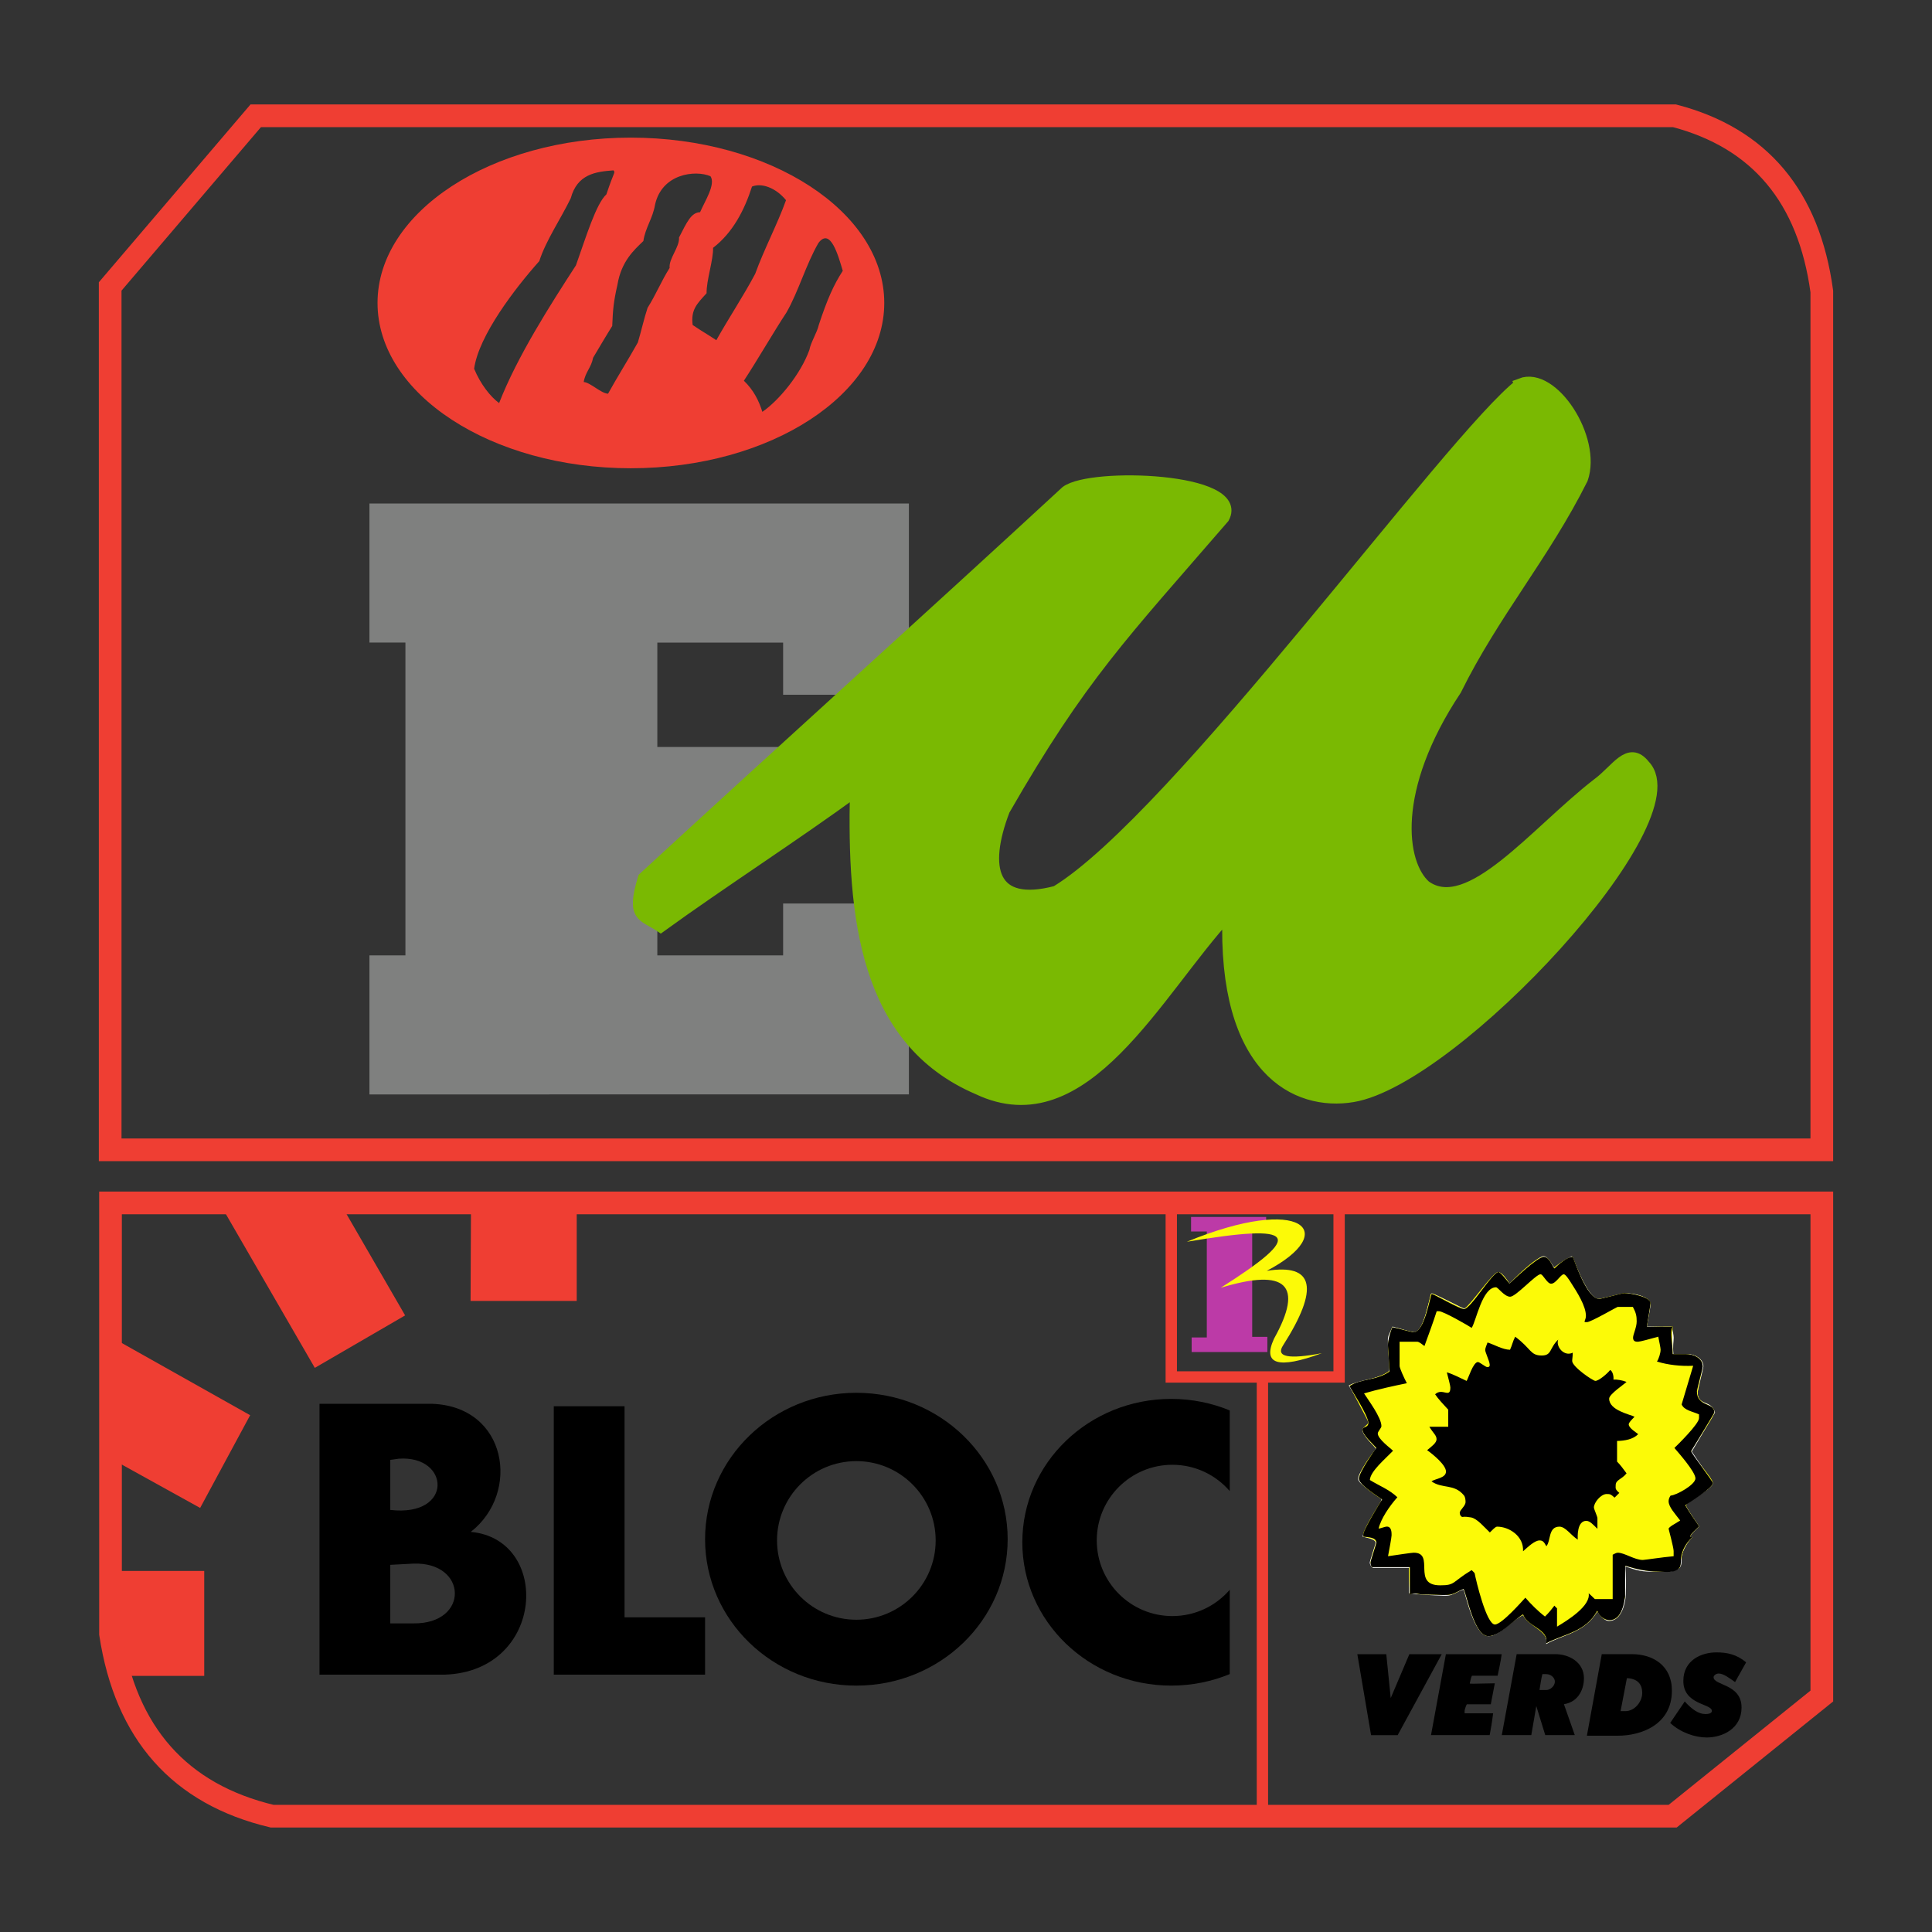 <?xml version="1.0" encoding="UTF-8" standalone="no"?> <svg xmlns:inkscape="http://www.inkscape.org/namespaces/inkscape" xmlns:sodipodi="http://sodipodi.sourceforge.net/DTD/sodipodi-0.dtd" xmlns="http://www.w3.org/2000/svg" xmlns:svg="http://www.w3.org/2000/svg" xmlns:rdf="http://www.w3.org/1999/02/22-rdf-syntax-ns#" xmlns:cc="http://creativecommons.org/ns#" xmlns:dc="http://purl.org/dc/elements/1.1/" width="500" height="500" viewBox="0 0 132.292 132.292" version="1.1" id="svg8" inkscape:version="1.2.2 (732a01da63, 2022-12-09)" sodipodi:docname="Compromís pel País Valencià (color).svg"><rect x="0" y="0" width="132.292" height="132.292" fill="#333333" stroke="none"/><defs id="defs2"><clipPath id="clipPath3482"><path inkscape:connector-curvature="0" id="path3480" d="m 0.475,1.422 h 594.06 v 840.18 h -594.06 z"></path></clipPath><clipPath id="clipPath3670"><path inkscape:connector-curvature="0" id="path3668" d="m 43.963,651.409 c 0,1.207 0.978,2.185 2.184,2.185 h 7.866 c 1.207,0 2.185,-0.978 2.185,-2.185 v -7.866 c 0,-1.206 -0.978,-2.185 -2.185,-2.185 h -7.866 c -1.206,0 -2.184,0.979 -2.184,2.185 v 7.866"></path></clipPath><clipPath id="clipPath3684"><path inkscape:connector-curvature="0" id="path3682" d="m 43.963,494.642 c 0,1.207 0.978,2.185 2.184,2.185 h 7.866 c 1.207,0 2.185,-0.978 2.185,-2.185 v -7.866 c 0,-1.207 -0.978,-2.185 -2.185,-2.185 h -7.866 c -1.206,0 -2.184,0.978 -2.184,2.185 v 7.866"></path></clipPath><clipPath id="clipPath3698"><path inkscape:connector-curvature="0" id="path3696" d="m 43.963,399.044 c 0,1.207 0.978,2.185 2.184,2.185 h 7.866 c 1.207,0 2.185,-0.978 2.185,-2.185 v -7.866 c 0,-1.207 -0.978,-2.185 -2.185,-2.185 h -7.866 c -1.206,0 -2.184,0.978 -2.184,2.185 v 7.866"></path></clipPath><clipPath id="clipPath3712"><path inkscape:connector-curvature="0" id="path3710" d="m 43.963,327.147 c 0,1.207 0.978,2.185 2.184,2.185 h 7.866 c 1.207,0 2.185,-0.978 2.185,-2.185 v -7.867 c 0,-1.206 -0.978,-2.184 -2.185,-2.184 h -7.866 c -1.206,0 -2.184,0.978 -2.184,2.184 v 7.867"></path></clipPath><clipPath id="clipPath3726"><path inkscape:connector-curvature="0" id="path3724" d="m 43.963,255.663 c 0,1.207 0.978,2.185 2.184,2.185 h 7.866 c 1.207,0 2.185,-0.978 2.185,-2.185 v -7.866 c 0,-1.207 -0.978,-2.185 -2.185,-2.185 h -7.866 c -1.206,0 -2.184,0.978 -2.184,2.185 v 7.866"></path></clipPath><clipPath id="clipPath3740"><path inkscape:connector-curvature="0" id="path3738" d="m 43.963,183.766 c 0,1.207 0.978,2.185 2.184,2.185 h 7.866 c 1.207,0 2.185,-0.978 2.185,-2.185 V 175.9 c 0,-1.207 -0.978,-2.185 -2.185,-2.185 h -7.866 c -1.206,0 -2.184,0.978 -2.184,2.185 v 7.866"></path></clipPath><clipPath id="clipPath3754"><path inkscape:connector-curvature="0" id="path3752" d="m 43.963,135.278 c 0,1.206 0.978,2.184 2.184,2.184 h 7.866 c 1.207,0 2.185,-0.978 2.185,-2.184 v -7.867 c 0,-1.207 -0.978,-2.184 -2.185,-2.184 h -7.866 c -1.206,0 -2.184,0.977 -2.184,2.184 v 7.867"></path></clipPath><clipPath id="clipPath3768"><path inkscape:connector-curvature="0" id="path3766" d="m 319.877,602.593 c 0,1.207 0.978,2.185 2.184,2.185 h 7.867 c 1.206,0 2.184,-0.978 2.184,-2.185 v -7.866 c 0,-1.207 -0.978,-2.185 -2.184,-2.185 h -7.867 c -1.206,0 -2.184,0.978 -2.184,2.185 v 7.866"></path></clipPath><clipPath id="clipPath3782"><path inkscape:connector-curvature="0" id="path3780" d="m 319.877,519.405 c 0,1.207 0.978,2.185 2.184,2.185 h 7.867 c 1.206,0 2.184,-0.978 2.184,-2.185 v -7.866 c 0,-1.207 -0.978,-2.185 -2.184,-2.185 h -7.867 c -1.206,0 -2.184,0.978 -2.184,2.185 v 7.866"></path></clipPath><clipPath id="clipPath3796"><path inkscape:connector-curvature="0" id="path3794" d="m 319.877,446.983 c 0,1.206 0.978,2.184 2.184,2.184 h 7.867 c 1.206,0 2.184,-0.978 2.184,-2.184 v -7.867 c 0,-1.206 -0.978,-2.184 -2.184,-2.184 h -7.867 c -1.206,0 -2.184,0.978 -2.184,2.184 v 7.867"></path></clipPath><clipPath id="clipPath3810"><path inkscape:connector-curvature="0" id="path3808" d="m 319.877,399.492 c 0,1.207 0.978,2.185 2.184,2.185 h 7.867 c 1.206,0 2.184,-0.978 2.184,-2.185 v -7.867 c 0,-1.206 -0.978,-2.184 -2.184,-2.184 h -7.867 c -1.206,0 -2.184,0.978 -2.184,2.184 v 7.867"></path></clipPath><clipPath id="clipPath3824"><path inkscape:connector-curvature="0" id="path3822" d="m 319.877,327.595 c 0,1.207 0.978,2.185 2.184,2.185 h 7.867 c 1.206,0 2.184,-0.978 2.184,-2.185 v -7.866 c 0,-1.207 -0.978,-2.185 -2.184,-2.185 h -7.867 c -1.206,0 -2.184,0.978 -2.184,2.185 v 7.866"></path></clipPath><clipPath id="clipPath3838"><path inkscape:connector-curvature="0" id="path3836" d="m 319.877,267.131 c 0,1.207 0.978,2.185 2.184,2.185 h 7.867 c 1.206,0 2.184,-0.978 2.184,-2.185 v -7.866 c 0,-1.207 -0.978,-2.185 -2.184,-2.185 h -7.867 c -1.206,0 -2.184,0.978 -2.184,2.185 v 7.866"></path></clipPath><clipPath id="clipPath3852"><path inkscape:connector-curvature="0" id="path3850" d="m 319.877,219.37 c 0,1.207 0.978,2.184 2.184,2.184 h 7.867 c 1.206,0 2.184,-0.977 2.184,-2.184 v -7.867 c 0,-1.206 -0.978,-2.184 -2.184,-2.184 h -7.867 c -1.206,0 -2.184,0.978 -2.184,2.184 v 7.867"></path></clipPath><clipPath id="clipPath3866"><path inkscape:connector-curvature="0" id="path3864" d="m 319.877,160.175 c 0,1.207 0.978,2.185 2.184,2.185 h 7.867 c 1.206,0 2.184,-0.978 2.184,-2.185 v -7.867 c 0,-1.206 -0.978,-2.184 -2.184,-2.184 h -7.867 c -1.206,0 -2.184,0.978 -2.184,2.184 v 7.867"></path></clipPath><clipPath id="clipPath3938"><path inkscape:connector-curvature="0" id="path3936" d="m 42.917,766.122 h 75.326 v -21.705 l -6.566,-5.289 H 50.03 c -4.074,0.972 -6.445,3.648 -7.113,8.025 v 18.969"></path></clipPath><clipPath id="clipPath3968"><path inkscape:connector-curvature="0" id="path3966" d="m 42.902,578.9 c 0,1.206 0.978,2.185 2.184,2.185 h 7.866 c 1.207,0 2.185,-0.979 2.185,-2.185 v -7.867 c 0,-1.206 -0.978,-2.184 -2.185,-2.184 h -7.866 c -1.206,0 -2.184,0.978 -2.184,2.184 v 7.867"></path></clipPath></defs><g inkscape:label="Layer 1" inkscape:groupmode="layer" id="layer1" transform="translate(1.771,-268.771)"><path d="M 5.773,347.504 H 122.976 v -58.774 c -0.885,-6.489 -4.247,-10.499 -10.087,-12.03 H 15.74 l -9.967,11.686 z" style="fill:none;stroke:#ef3e33;stroke-width:1.553;stroke-linecap:butt;stroke-linejoin:miter;stroke-miterlimit:3.864;stroke-dasharray:none;stroke-opacity:1" id="path3902" inkscape:connector-curvature="0"></path><path d="m 23.526,303.249 v 9.522 h 2.464 v 21.418 h -2.464 v 9.521 H 60.465 v -13.072 h -8.612 v 3.552 h -8.614 v -6.143 l 8.614,-2.44 v -5.688 h -8.614 v -7.147 h 8.614 v 3.573 h 8.612 V 303.249 H 23.526" style="fill:#7f807f;fill-opacity:1;fill-rule:nonzero;stroke:none;stroke-width:1.556" id="path3904" inkscape:connector-curvature="0" sodipodi:nodetypes="ccccccccccccccccccccc"></path><path d="m 102.365,295.073 c -4.773,3.684 -23.553,29.719 -31.812,34.756 -4.434,1.17 -5.106,-1.598 -3.573,-5.593 5.274,-9.183 8.136,-12.045 15.028,-20.02 1.465,-2.685 -9.057,-3.063 -10.767,-1.777 -9.323,8.612 -19.558,17.823 -28.926,26.457 -0.843,2.73 -0.022,2.508 1.154,3.307 4.107,-2.974 9.303,-6.325 13.365,-9.3 -0.199,8.567 0.599,17.09 8.369,20.419 7.282,3.463 12.232,-6.68 17.139,-11.986 -0.378,10.655 4.633,13.153 8.523,12.497 6.951,-1.171 23.509,-18.954 19.957,-22.639 -1.064,-1.353 -1.887,0.311 -3.195,1.266 -4.241,3.284 -8.791,9.166 -11.811,6.991 -1.731,-1.532 -2.442,-6.636 2.086,-13.45 2.598,-5.261 6.039,-9.211 8.659,-14.449 0.954,-2.752 -2.021,-7.326 -4.197,-6.481 z" style="fill:#7ab902;fill-opacity:1;fill-rule:nonzero;stroke:#7ab902;stroke-width:0.811;stroke-linecap:butt;stroke-linejoin:miter;stroke-miterlimit:3.864;stroke-dasharray:none;stroke-opacity:1" id="path3906" inkscape:connector-curvature="0"></path><path d="m 49.166,294.841 c 0.666,0.644 1.021,1.353 1.265,2.131 1.133,-0.778 2.62,-2.576 3.219,-4.239 0.09,-0.512 0.534,-1.199 0.644,-1.71 0.577,-1.753 1.022,-2.752 1.643,-3.707 -0.311,-1.042 -0.843,-2.996 -1.665,-1.909 -0.843,1.442 -1.377,3.352 -2.198,4.773 -0.865,1.31 -1.976,3.24 -2.908,4.661 z m -16.761,1.531 c 1.243,-3.195 3.506,-6.725 5.261,-9.432 0.688,-1.932 1.377,-4.217 2.086,-4.861 0.534,-1.619 0.622,-1.442 0.488,-1.643 -1.243,0.089 -2.486,0.266 -2.929,1.909 -0.689,1.422 -1.71,2.908 -2.155,4.306 -1.665,1.865 -4.15,5.106 -4.462,7.369 0.443,1.066 1.111,1.909 1.71,2.352 z m 5.793,-1.442 c 0.445,0.022 1.178,0.776 1.666,0.8 0.599,-1.087 1.42,-2.397 2.041,-3.508 0.222,-0.731 0.423,-1.643 0.667,-2.374 0.577,-0.91 0.932,-1.82 1.509,-2.73 -0.067,-0.644 0.688,-1.42 0.644,-2.086 0.555,-1.089 0.843,-1.71 1.442,-1.731 0.311,-0.733 1.089,-1.909 0.711,-2.464 -1.044,-0.443 -3.331,-0.177 -3.796,1.954 -0.156,0.932 -0.666,1.576 -0.8,2.486 -0.622,0.599 -1.509,1.375 -1.775,2.996 -0.268,1.176 -0.311,1.708 -0.356,2.819 -0.311,0.488 -1.021,1.686 -1.31,2.175 -0.132,0.688 -0.532,0.977 -0.644,1.665 z m 11.523,-13.383 c -0.512,1.598 -1.31,3.152 -2.665,4.194 0.023,0.843 -0.465,2.242 -0.443,3.108 -0.666,0.731 -1.087,1.131 -0.955,2.175 0.754,0.51 0.888,0.555 1.621,1.042 0.843,-1.509 1.865,-3.04 2.663,-4.549 0.6,-1.666 1.511,-3.374 2.109,-5.039 -0.711,-0.867 -1.688,-1.198 -2.33,-0.932 z m -8.303,-3.352 c 9.567,0 17.36,5.084 17.36,11.319 0,6.238 -7.792,11.32 -17.36,11.32 -9.547,0 -17.338,-5.082 -17.338,-11.32 0,-6.235 7.791,-11.319 17.338,-11.319" style="fill:#ef3e33;fill-opacity:1;fill-rule:evenodd;stroke:none;stroke-width:1.556" id="path3908" inkscape:connector-curvature="0"></path><path d="m 103.919,354.785 c 0.322,0 0.644,0.684 0.745,0.795 0.38,-0.348 0.82,-0.599 1.198,-0.793 0.151,0.221 1.067,2.928 1.856,2.928 0.124,0 1.688,-0.397 1.812,-0.397 0.397,0 1.713,0.162 1.713,0.82 0,0.124 -0.149,0.947 -0.254,1.47 h 1.683 c 0.109,0.258 0.16,0.639 0.16,0.764 0,0.311 -0.075,0.537 -0.014,1.117 h 0.975 c 0.473,0 1.075,0.318 1.075,0.845 0,0.124 -0.398,1.663 -0.398,1.787 0,0.944 0.918,0.457 1.193,1.369 l -1.59,2.677 c 0.443,0.683 1.441,2.036 1.441,2.161 0,0.403 -1.837,1.291 -1.837,1.539 0,0.124 0.591,0.955 0.893,1.419 -0.205,0.213 -0.596,0.568 -0.596,0.692 0,0.124 0.075,0.026 0.148,0.04 -0.386,0.362 -0.644,0.915 -0.731,1.257 -0.062,0.241 0.028,0.532 -0.084,0.75 -0.229,0.453 -1.077,0.361 -1.492,0.361 -0.907,0 -1.157,0.054 -2.273,-0.35 -0.037,0.182 0.062,0.377 0.012,1.915 -0.012,0.534 -0.274,1.812 -1.142,1.812 -0.386,0 -0.563,-0.422 -0.815,-0.647 -0.846,1.459 -2.388,1.599 -3.496,2.231 0.201,-0.963 -1.142,-1.248 -1.582,-1.982 -0.772,0.339 -1.601,1.441 -2.351,1.441 -1.019,0 -1.574,-2.869 -1.725,-3.181 -0.283,0.053 -0.616,0.3 -0.926,0.381 -0.236,0.062 -0.604,0.018 -0.726,0.018 -0.124,0 -1.369,-0.05 -2.08,-0.157 v -1.733 h -2.472 c -0.143,-0.1 -0.216,-0.25 -0.216,-0.369 0,-0.123 0.398,-1.241 0.398,-1.366 0,-0.247 -0.801,-0.378 -0.891,-0.409 0.215,-0.832 1.288,-2.221 1.288,-2.545 0,-0.168 -1.59,-0.98 -1.59,-1.414 0,-0.498 1.193,-1.895 1.193,-2.061 0,-0.131 -0.895,-0.857 -0.895,-1.291 0,-0.124 0.397,-0.348 0.397,-0.471 0,-0.516 -1.251,-2.379 -1.339,-2.565 0.814,-0.425 1.781,-0.38 2.643,-0.877 0.162,-0.093 0.137,-0.325 0.137,-0.506 0,-0.124 -0.1,-1.291 -0.1,-1.416 0,-0.664 -0.048,-0.375 0.313,-1.238 0.515,0.148 1.377,0.395 1.5,0.395 0.639,0 0.983,-2.271 1.184,-2.68 0.762,0.297 2.094,1.041 2.218,1.041 0.44,0 1.968,-2.483 2.335,-2.483 0.291,0 0.764,0.773 0.77,0.795 0.018,-0.031 1.929,-1.887 2.333,-1.887" style="fill:#ffffff;fill-opacity:1;fill-rule:nonzero;stroke:none;stroke-width:1.556" id="path3910" inkscape:connector-curvature="0"></path><path d="m 101.977,360.296 c 0.921,0.45 1.022,1.291 1.817,1.291 0.652,0 0.618,-0.695 1.185,-1.134 -0.051,0.084 -0.044,0.117 -0.044,0.239 0,0.411 0.397,0.947 0.922,0.647 0.274,0.255 -0.064,0.499 0.128,0.754 0.112,0.148 1.185,1.231 1.458,1.231 0.286,0 0.79,-0.527 1.094,-0.793 0.177,0.162 0.179,0.484 0.165,0.702 0.216,-0.031 0.697,0.022 0.952,0.163 -0.286,0.3 -1.192,0.817 -1.192,1.195 0,0.714 1.427,1.033 1.688,1.187 -0.129,0.193 -0.347,0.26 -0.347,0.501 0,0.324 0.336,0.339 0.644,0.75 -0.434,0.266 -0.946,0.481 -1.493,0.411 v 1.413 c 0.246,0.239 0.496,0.541 0.7,0.804 -0.216,0.277 -0.795,0.378 -0.795,0.795 0,0.124 0.095,0.331 0.249,0.548 l -0.322,0.321 c -0.163,-0.103 -0.398,-0.247 -0.523,-0.247 -0.546,0 -0.845,0.714 -0.845,0.943 0,0.124 0.199,0.502 0.19,0.627 v 0.812 c -0.364,-0.443 -0.568,-0.496 -0.786,-0.496 -0.639,0 -0.45,1.112 -0.565,1.291 -0.51,-0.319 -0.832,-0.893 -1.248,-0.893 -0.726,0 -0.507,0.796 -0.839,1.29 -0.38,-0.226 -0.316,-0.345 -0.527,-0.345 -0.409,0 -0.655,0.372 -1.128,0.741 0.017,-1.039 -0.89,-1.685 -1.679,-1.685 -0.198,0 -0.255,0.067 -0.597,0.397 -0.285,-0.356 -0.842,-0.926 -1.246,-1.03 -0.198,-0.051 -0.442,-0.062 -0.702,-0.084 -0.058,-0.089 -0.11,-0.153 -0.11,-0.275 0,-0.137 0.397,-0.608 0.397,-0.745 0,-1.254 -2.05,-0.929 -2.382,-1.425 0.124,-0.035 1.041,-0.288 1.041,-0.661 0,-0.527 -0.893,-1.031 -1.291,-1.462 0.177,-0.3 0.646,-0.35 0.646,-0.747 0,-0.124 -0.344,-0.582 -0.543,-0.909 h 1.343 v -1.118 c -0.271,-0.265 -0.784,-0.731 -0.947,-1.109 0.159,-0.112 0.322,-0.166 0.446,-0.166 0.123,0 0.277,0.05 0.56,0.103 0.037,-0.089 0.036,-0.227 0.036,-0.351 0,-0.124 -0.1,-0.614 -0.19,-1.086 0.473,0.194 0.919,0.443 1.35,0.641 0.117,-0.165 0.502,-1.343 0.751,-1.343 0.123,0 0.464,0.207 0.655,0.401 h 0.12 v -0.53 c -0.005,-0.124 -0.254,-0.516 -0.254,-0.639 0,-0.124 0.101,-0.356 0.162,-0.52 0.658,0.191 0.764,0.495 1.254,0.495 0.658,0 0.117,-0.283 0.641,-0.895" style="fill:#ef3e33;fill-opacity:1;fill-rule:evenodd;stroke:none;stroke-width:1.556" id="path3912" inkscape:connector-curvature="0"></path><path d="m 103.919,354.834 c 0.384,0 0.541,0.501 0.7,0.745 0.334,-0.226 0.849,-0.702 1.297,-0.742 0.123,0.235 0.975,2.876 1.801,2.876 0.124,0 1.613,-0.397 1.738,-0.397 0.361,0 1.787,0.199 1.787,0.72 0,0.124 -0.149,0.997 -0.25,1.576 0.135,0.04 0.327,-0.013 1.78,-0.003 -0.083,0.377 -0.008,1.269 -0.003,1.882 h 0.877 c 0.602,-0.004 1.173,0.282 1.173,0.84 0,0.124 -0.348,1.663 -0.348,1.787 0,0.932 1.143,0.708 1.143,1.341 0,0.123 -0.159,0.39 -0.24,0.534 -0.409,0.695 -1.35,2.049 -1.35,2.173 0,0.279 1.49,1.773 1.49,2.159 0,0.403 -1.837,1.291 -1.837,1.539 0,0.124 0.591,0.955 0.893,1.419 -0.205,0.213 -0.596,0.568 -0.596,0.692 0,0.124 0.075,0.026 0.148,0.04 -0.751,0.765 -0.775,1.447 -0.865,2.108 -0.473,0.3 -0.996,0.26 -1.492,0.26 -0.745,0 -1.498,-0.156 -2.229,-0.398 -0.037,0.044 -0.031,0.126 -0.031,2.165 -0.163,0.464 -0.199,1.56 -1.042,1.56 -0.398,0 -0.529,-0.127 -0.868,-0.596 -0.843,1.458 -2.386,1.598 -3.492,2.18 0.202,-0.839 -1.293,-1.19 -1.584,-1.934 -0.627,0.262 -1.654,1.442 -2.374,1.442 -0.975,0 -1.481,-2.794 -1.7,-3.231 -0.232,0.053 -0.512,0.313 -0.828,0.381 -0.336,0.074 -0.899,0.022 -1.024,0.022 -0.124,0 -0.67,-0.022 -1.017,-0.022 -0.193,0 -0.591,-0.18 -0.804,0.009 -0.115,-1.803 -0.061,-1.868 -0.025,-1.887 H 92.186 c -0.076,-0.101 -0.112,-0.289 -0.112,-0.314 0,-0.123 0.249,-0.951 0.398,-1.386 -0.292,-0.33 -0.541,-0.278 -0.893,-0.386 v -0.171 c -0.002,-0.335 1.238,-2.31 1.29,-2.372 -0.14,-0.097 -1.59,-0.966 -1.59,-1.445 0,-0.459 0.851,-1.668 1.192,-2.035 -0.366,-0.418 -0.943,-0.919 -0.943,-1.316 0,-0.124 0.397,-0.348 0.397,-0.473 0,-0.123 -0.891,-1.677 -1.29,-2.539 0.845,-0.425 1.903,-0.378 2.733,-0.997 -0.053,-1.129 -0.103,-1.602 -0.103,-1.727 0,-0.266 0.179,-1.063 0.313,-1.265 0.512,0.098 1.352,0.347 1.475,0.347 0.67,0 1.058,-2.355 1.153,-2.629 h 0.171 l 2.102,1.039 c 0.504,-0.338 1.969,-2.533 2.337,-2.533 0.291,0 0.764,0.773 0.77,0.795 0.18,-0.191 1.781,-1.837 2.333,-1.837" style="fill:#fcfa07;fill-opacity:1;fill-rule:nonzero;stroke:none;stroke-width:1.556" id="path3914" inkscape:connector-curvature="0"></path><path d="m 101.976,360.298 c 1.108,0.817 1.024,1.29 1.819,1.29 0.708,0 0.504,-0.484 1.131,-1.089 -0.184,0.478 0.409,1.192 0.993,0.895 0.012,0.17 -0.037,0.443 -0.037,0.566 0,0.398 1.422,1.366 1.588,1.366 0.23,0 0.806,-0.481 1.011,-0.744 0.171,0.062 0.261,0.456 0.224,0.653 0.28,-0.009 0.586,0.044 0.899,0.16 -0.124,0.14 -1.19,0.837 -1.19,1.147 0,0.801 1.42,1.077 1.738,1.238 -0.193,0.207 -0.397,0.395 -0.397,0.524 0,0.262 0.563,0.585 0.646,0.67 -0.342,0.353 -0.912,0.454 -1.445,0.465 v 1.413 c 0.246,0.239 0.446,0.541 0.65,0.804 -0.341,0.431 -0.745,0.434 -0.745,0.82 0,0.21 -0.053,0.26 0.249,0.52 l -0.324,0.324 c -0.271,-0.235 -0.291,-0.247 -0.546,-0.247 -0.397,0 -0.87,0.59 -0.87,0.918 0,0.124 0.249,0.627 0.241,0.751 v 0.712 c -0.283,-0.274 -0.513,-0.544 -0.762,-0.544 -0.646,0 -0.596,1.101 -0.582,1.287 -0.481,-0.305 -0.84,-0.89 -1.255,-0.89 -0.782,0 -0.577,0.958 -0.896,1.341 -0.18,-0.33 -0.271,-0.397 -0.47,-0.397 -0.334,0 -0.803,0.457 -1.128,0.742 0.061,-1.042 -0.958,-1.686 -1.777,-1.686 -0.124,0 -0.331,0.241 -0.496,0.398 -0.378,-0.355 -0.868,-0.957 -1.296,-1.031 -0.193,-0.031 -0.39,-0.062 -0.594,-0.031 -0.104,-0.031 -0.171,-0.156 -0.171,-0.278 0,-0.212 0.397,-0.461 0.397,-0.745 0,-0.124 -0.012,-0.331 -0.112,-0.456 -0.677,-0.82 -1.473,-0.425 -2.221,-0.96 0.278,-0.188 0.993,-0.223 0.993,-0.67 0,-0.453 -0.89,-1.178 -1.291,-1.464 0.314,-0.261 0.646,-0.498 0.646,-0.745 0,-0.28 -0.219,-0.397 -0.493,-0.859 h 1.293 v -1.168 c -0.314,-0.341 -0.689,-0.734 -0.899,-1.055 0.506,-0.474 1.044,0.325 1.044,-0.47 0,-0.124 -0.149,-0.663 -0.241,-1.034 0.471,0.143 0.921,0.392 1.353,0.59 0.098,-0.117 0.445,-1.293 0.775,-1.293 0.123,0 0.521,0.348 0.646,0.348 0.235,0 0.148,-0.23 0.148,-0.249 0,-0.124 -0.297,-0.795 -0.297,-0.918 0,-0.124 0.101,-0.356 0.162,-0.52 0.436,0.135 1.042,0.495 1.539,0.498 0.14,-0.288 0.19,-0.586 0.355,-0.896" style="fill:#000000;fill-opacity:1;fill-rule:evenodd;stroke:none;stroke-width:1.556" id="path3916" inkscape:connector-curvature="0"></path><path d="m 103.72,356.026 c 0.168,0 0.446,0.646 0.72,0.646 0.328,0 0.658,-0.646 0.868,-0.646 0.124,0 0.364,0.372 0.481,0.558 0.442,0.688 1.035,1.615 1.035,2.296 0,0.124 -0.051,0.257 -0.1,0.392 0.044,0.035 0.05,0.031 0.174,0.031 0.255,0 2.055,-1.042 2.092,-1.041 h 1.05 c 0.219,0.407 0.26,0.63 0.26,0.991 0,0.409 -0.249,0.893 -0.249,1.117 0,0.297 0.249,0.274 0.348,0.274 0.123,0 0.862,-0.198 1.378,-0.345 0.061,0.316 0.16,0.767 0.16,0.891 0,0.235 -0.128,0.633 -0.249,0.81 0.736,0.233 1.626,0.331 2.48,0.291 l -0.79,2.646 c 0.173,0.414 0.781,0.488 1.19,0.683 v 0.255 c 0.002,0.397 -1.489,1.854 -1.686,2.044 0.162,0.194 1.441,1.618 1.441,2.083 0,0.43 -1.302,1.156 -1.702,1.178 -0.092,0.129 -0.135,0.263 -0.135,0.387 0,0.397 0.454,0.866 0.793,1.321 -0.26,0.165 -0.793,0.442 -0.793,0.566 0,0.018 0.347,1.304 0.344,1.521 v 0.358 c -0.716,0.058 -1.983,0.255 -2.108,0.255 -0.571,0 -1.254,-0.496 -1.713,-0.496 -0.124,0 -0.263,0.097 -0.353,0.137 v 3.037 h -1.221 c -0.157,-0.151 -0.302,-0.297 -0.423,-0.397 0.154,0.863 -1.447,1.856 -2.167,2.285 v -1.254 c -0.05,-0.044 -0.149,-0.14 -0.18,-0.183 -0.18,0.239 -0.38,0.49 -0.644,0.745 -0.465,-0.353 -0.965,-0.852 -1.344,-1.291 -0.18,0.191 -1.613,1.837 -2.085,1.837 -0.583,0 -1.297,-3.03 -1.385,-3.496 -0.006,-0.05 -0.123,-0.137 -0.208,-0.229 -1.374,0.828 -1.095,1.042 -2.156,1.042 -1.98,0 -0.311,-2.234 -1.812,-2.234 -0.124,0 -1.139,0.149 -1.758,0.241 0.093,-0.47 0.243,-1.308 0.243,-1.433 0,-0.162 0.012,-0.596 -0.324,-0.596 -0.123,0 -0.341,0.1 -0.563,0.142 0.143,-0.663 0.737,-1.535 1.283,-2.151 -0.551,-0.529 -1.248,-0.787 -1.884,-1.181 0.041,-0.604 1.041,-1.433 1.587,-1.999 -0.156,-0.176 -1.044,-0.793 -1.044,-1.192 0,-0.123 0.249,-0.372 0.249,-0.496 0,-0.596 -0.921,-1.817 -1.19,-2.243 0.941,-0.275 1.966,-0.499 2.931,-0.697 -0.199,-0.375 -0.499,-1.05 -0.496,-1.175 v -1.666 h 1.207 c 0.124,-0.003 0.367,0.199 0.495,0.295 0.283,-0.779 0.58,-1.573 0.838,-2.383 h 0.157 c 0.31,-0.002 2.137,1.058 2.237,1.14 0.306,-0.448 0.717,-2.78 1.668,-2.78 0.137,0 0.571,0.646 0.968,0.646 0.398,0 1.764,-1.54 2.086,-1.54 z m 0.224,-1.192 c 0.372,0 0.588,0.652 0.72,0.795 0.317,-0.31 0.901,-0.814 1.254,-0.792 0.128,0.239 0.955,2.876 1.825,2.876 0.124,0 1.588,-0.397 1.713,-0.397 0.361,0 1.787,0.236 1.787,0.695 0,0.124 -0.149,0.972 -0.25,1.601 0.135,0.04 0.327,-0.013 1.777,0.003 -0.222,0.274 -0.005,1.151 -0.006,1.876 h 0.884 c 0.471,-0.004 1.173,0.226 1.173,0.865 0,0.124 -0.398,1.563 -0.398,1.688 0,1.073 1.193,0.739 1.193,1.441 0,0.068 -1.59,2.637 -1.59,2.655 0,0.124 1.49,2.061 1.49,2.186 0,0.341 -1.699,1.378 -1.889,1.52 0.246,0.429 0.593,0.924 0.944,1.437 -0.205,0.213 -0.596,0.543 -0.596,0.667 0,0.124 0.075,0.05 0.148,0.065 -0.51,0.474 -0.681,0.902 -0.781,1.355 -0.037,0.193 0.023,0.471 -0.083,0.7 -0.224,0.473 -1.128,0.313 -1.518,0.313 -0.695,0 -1.486,-0.157 -2.204,-0.398 -0.037,0.044 -0.031,0.126 -0.031,2.114 -0.05,0.294 -0.191,1.612 -1.067,1.612 -0.28,0 -0.656,-0.207 -0.845,-0.646 -0.767,1.458 -2.31,1.598 -3.491,2.229 0.201,-0.988 -1.294,-1.117 -1.584,-1.983 -0.705,0.433 -1.581,1.492 -2.374,1.492 -0.975,0 -1.469,-2.8 -1.699,-3.23 -0.28,0.1 -0.568,0.305 -0.879,0.38 -0.291,0.068 -0.849,0.022 -0.974,0.022 -0.124,0 -0.67,-0.022 -0.968,-0.022 -0.212,0 -0.552,-0.177 -0.86,0.009 v -1.882 h -2.576 c -0.107,-0.103 -0.115,-0.194 -0.115,-0.319 0,-0.123 0.397,-1.241 0.397,-1.366 0,-0.359 -0.579,-0.366 -0.89,-0.404 v -0.173 c -0.003,-0.26 1.15,-2.179 1.288,-2.374 -0.117,-0.103 -1.59,-0.983 -1.59,-1.417 0,-0.442 1.109,-1.994 1.192,-2.109 -0.278,-0.334 -0.943,-0.877 -0.943,-1.268 0,-0.187 0.397,-0.112 0.397,-0.446 0,-0.504 -1.17,-2.279 -1.29,-2.514 0.767,-0.543 1.828,-0.362 2.733,-0.999 -0.053,-1.229 -0.103,-1.677 -0.103,-1.801 0,-0.366 0.177,-0.972 0.313,-1.238 0.464,0.097 1.327,0.345 1.451,0.345 0.725,0 1.106,-2.351 1.231,-2.629 0.291,0.086 1.898,1.039 2.22,1.039 0.453,0 1.943,-2.533 2.358,-2.533 0.124,0 0.516,0.506 0.748,0.795 0.156,-0.137 1.903,-1.837 2.357,-1.837" style="fill:#000000;fill-opacity:1;fill-rule:evenodd;stroke:none;stroke-width:1.556" id="path3918" inkscape:connector-curvature="0"></path><path d="m 115.761,381.917 c 0.7,0 1.357,0.117 2.033,0.68 l -0.758,1.353 c -0.324,-0.224 -0.776,-0.586 -1.119,-0.586 -0.176,0 -0.352,0.126 -0.352,0.254 0,0.577 1.915,0.445 1.915,2.072 0,1.456 -1.315,2.053 -2.385,2.053 -0.796,0 -1.783,-0.328 -2.501,-0.996 l 0.996,-1.469 c 0.484,0.53 0.94,0.86 1.408,0.86 0.103,0 0.45,-0.004 0.45,-0.215 0,-0.509 -1.954,-0.401 -1.954,-2.053 0,-1.431 1.251,-1.954 2.267,-1.954" style="fill:#000000;fill-opacity:1;fill-rule:nonzero;stroke:none;stroke-width:1.556" id="path3920" inkscape:connector-curvature="0"></path><path d="m 93.154,382.04 0.303,3.006 1.276,-3.006 h 2.218 l -3.018,5.543 h -1.822 l -0.94,-5.543 h 1.982" style="fill:#000000;fill-opacity:1;fill-rule:nonzero;stroke:none;stroke-width:1.556" id="path3922" inkscape:connector-curvature="0"></path><path d="m 97.234,382.04 h 3.821 c -0.075,0.563 -0.191,1.035 -0.277,1.476 h -1.761 c -0.072,0.149 -0.109,0.339 -0.148,0.526 0.034,0.031 0.098,0.026 1.716,-0.009 l -0.275,1.437 h -1.644 c -0.072,0.148 -0.148,0.359 -0.151,0.457 v 0.159 h 1.954 c -0.075,0.621 -0.152,1.053 -0.236,1.493 h -4.017 l 1.019,-5.541" style="fill:#000000;fill-opacity:1;fill-rule:nonzero;stroke:none;stroke-width:1.556" id="path3924" inkscape:connector-curvature="0"></path><path d="m 109.63,383.681 c 0.786,0.035 1.049,0.474 1.049,1.011 0,0.602 -0.513,1.251 -1.159,1.248 h -0.324 z m -5.787,-0.277 h 0.243 c 0.375,-0.002 0.61,0.277 0.61,0.507 0,0.342 -0.356,0.586 -0.571,0.582 h -0.481 c 0.075,-0.45 0.114,-0.764 0.199,-1.089 z m 4.066,-1.367 h 2.041 c 1.465,-0.003 2.761,0.779 2.761,2.5 0,2.346 -2.127,3.088 -3.699,3.085 h -2.122 z m -5.826,0 h 2.627 c 0.947,-0.003 1.979,0.54 1.979,1.658 0,0.646 -0.314,1.604 -1.371,1.77 l 0.742,2.114 h -2.022 l -0.613,-1.987 c -0.1,0.608 -0.216,1.273 -0.341,1.987 h -2.021 l 1.019,-5.543" style="fill:#000000;fill-opacity:1;fill-rule:evenodd;stroke:none;stroke-width:1.556" id="path3926" inkscape:connector-curvature="0"></path><path d="m 79.786,352.1 v 0.996 h 1.078 v 7.257 h -1.038 v 0.997 h 5.185 v -1.038 h -1.038 v -7.299 h 0.954 v -0.913 h -5.141" style="fill:#bc3aa7;fill-opacity:1;fill-rule:nonzero;stroke:none;stroke-width:1.556" id="path3928" inkscape:connector-curvature="0"></path><path d="m 79.495,353.801 c 7.962,-3.278 10.533,-0.664 5.474,1.99 3.242,-0.513 3.615,1.187 1.119,5.101 -0.521,0.793 0.364,0.972 2.654,0.538 -2.996,1.105 -4.088,0.773 -3.275,-0.994 2.058,-3.69 0.842,-4.852 -3.65,-3.485 5.764,-3.648 5.299,-4.435 -2.323,-3.15" style="fill:#fcfa07;fill-opacity:1;fill-rule:nonzero;stroke:none;stroke-width:1.556" id="path3930" inkscape:connector-curvature="0"></path><g id="g3932" transform="matrix(1.556,0,0,-1.556,-60.968,1542.959)"><g id="g3934" clip-path="url(#clipPath3938)"><path d="m 62.414,757.004 h 3.114 v -9.289 h 3.544 v -2.523 h -6.658 v 11.812" style="fill:#000000;fill-opacity:1;fill-rule:nonzero;stroke:none" id="path3940" inkscape:connector-curvature="0"></path><path d="m 55.219,750.024 v -2.577 h 1.02 c 2.47,-0.027 2.389,2.711 0,2.631 z m 0,4.618 v -2.202 c 2.792,-0.322 2.631,2.416 0.375,2.255 z m -3.115,-9.45 h 5.531 c 4.403,0.161 4.671,5.96 1.127,6.282 2.202,1.718 1.611,5.53 -1.718,5.637 h -4.94 v -11.919" style="fill:#000000;fill-opacity:1;fill-rule:evenodd;stroke:none" id="path3942" inkscape:connector-curvature="0"></path><path style="fill:#ef3e33;fill-opacity:1;fill-rule:nonzero;stroke:none;stroke-width:1.333" d="m 12.73,70.598 5.73,9.906 5.299,-3.078 -3.949,-6.828 z m 14.896,0 -0.027,5.98 h 6.229 V 70.598 Z M 6.486,78.682 v 7.137 l 5.246,2.904 2.934,-5.441 z m 0,13.738 v 3.469 c 0.146,0.959 0.36,1.851 0.629,2.688 h 4.857 v -6.156 z" transform="matrix(0.75,0,0,-0.75,38.053,819.07)" id="path3944"></path><path d="m 72.24,751.098 c 0,1.927 1.562,3.49 3.49,3.49 1.927,0 3.49,-1.563 3.49,-3.49 0,-1.928 -1.563,-3.49 -3.49,-3.49 -1.928,0 -3.49,1.562 -3.49,3.49 z m -3.168,0.054 c 0,3.558 2.981,6.443 6.658,6.443 3.677,0 6.658,-2.885 6.658,-6.443 0,-3.559 -2.981,-6.443 -6.658,-6.443 -3.677,0 -6.658,2.884 -6.658,6.443" style="fill:#000000;fill-opacity:1;fill-rule:evenodd;stroke:none" id="path3946" inkscape:connector-curvature="0"></path><path d="m 83.033,751.017 c 0,3.485 2.932,6.309 6.55,6.309 0.915,0 1.787,-0.181 2.578,-0.507 v -3.55 c -0.611,0.709 -1.515,1.158 -2.524,1.158 -1.839,0 -3.329,-1.49 -3.329,-3.329 0,-1.838 1.49,-3.329 3.329,-3.329 1.009,0 1.913,0.449 2.524,1.158 v -3.711 c -0.791,-0.326 -1.663,-0.507 -2.578,-0.507 -3.618,0 -6.55,2.824 -6.55,6.308" style="fill:#000000;fill-opacity:1;fill-rule:nonzero;stroke:none" id="path3954" inkscape:connector-curvature="0"></path></g></g><path d="M 5.796,351.14 H 122.977 v 33.765 l -10.214,8.228 H 16.862 c -6.338,-1.512 -10.026,-5.675 -11.065,-12.484 z" style="fill:none;stroke:#ef3e33;stroke-width:1.553;stroke-linecap:butt;stroke-linejoin:miter;stroke-miterlimit:3.864;stroke-dasharray:none;stroke-opacity:1" id="path3956" inkscape:connector-curvature="0"></path><path d="m 84.672,392.85 v -29.792 h -6.241 v -11.633 m 5.817,11.633 h 5.675 v -11.633" style="fill:none;stroke:#ef3e33;stroke-width:0.776;stroke-linecap:butt;stroke-linejoin:miter;stroke-miterlimit:3.864;stroke-dasharray:none;stroke-opacity:1" id="path3958" inkscape:connector-curvature="0"></path></g></svg> 